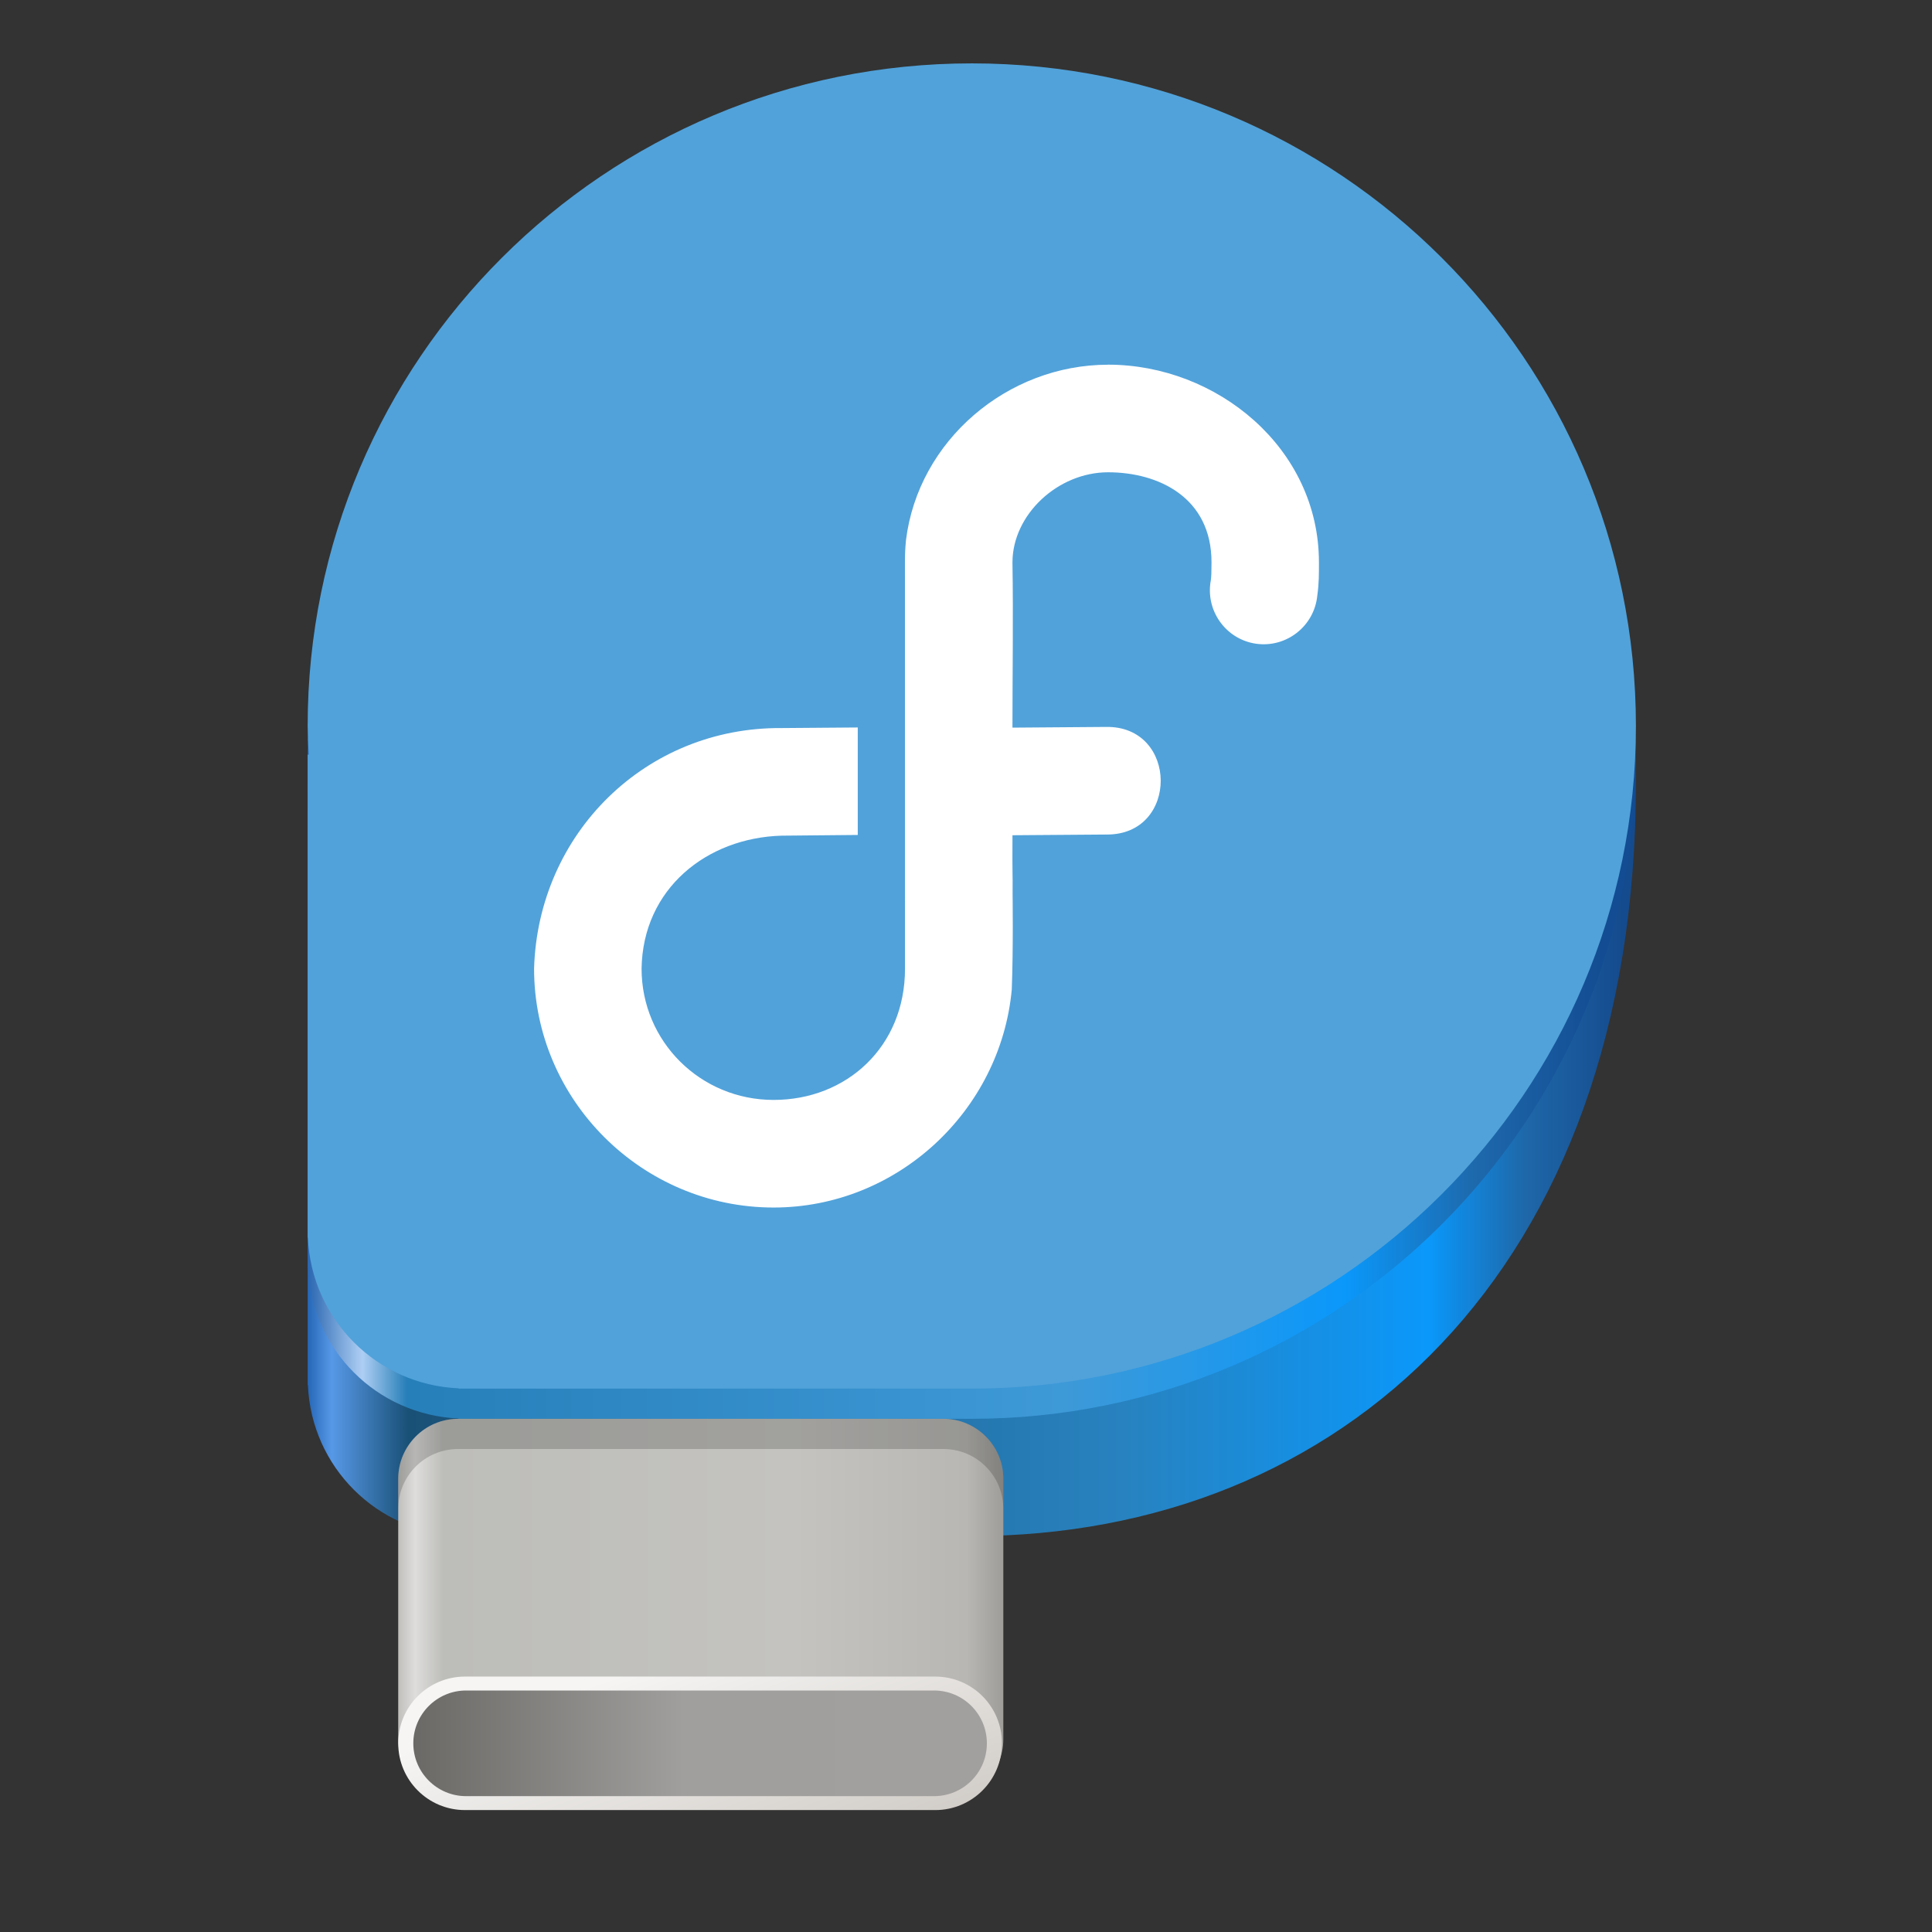 <?xml version="1.0" encoding="UTF-8"?>
<svg height="128px" viewBox="0 0 128 128" width="128px" xmlns="http://www.w3.org/2000/svg" xmlns:xlink="http://www.w3.org/1999/xlink">
    <rect x="0" y="0" width="128" height="128" fill="#333333" stroke="none"/>
    <linearGradient id="a" gradientUnits="userSpaceOnUse" x1="19.885" x2="107.514" y1="57.866" y2="57.866">
        <stop offset="0" stop-color="#1657a7"/>
        <stop offset="0.024" stop-color="#5799e8" stop-opacity="0.996"/>
        <stop offset="0.082" stop-color="#195076"/>
        <stop offset="0.622" stop-color="#2882bf"/>
        <stop offset="0.853" stop-color="#0a98fb"/>
        <stop offset="0.926" stop-color="#1e69ac" stop-opacity="0.976"/>
        <stop offset="1" stop-color="#134c92" stop-opacity="0.957"/>
    </linearGradient>
    <linearGradient id="b" gradientUnits="userSpaceOnUse" x1="19.885" x2="106" y1="56.099" y2="56.099">
        <stop offset="0" stop-color="#1657a7"/>
        <stop offset="0.048" stop-color="#afcff4" stop-opacity="0.996"/>
        <stop offset="0.082" stop-color="#277fb9"/>
        <stop offset="0.588" stop-color="#3e99d7"/>
        <stop offset="0.804" stop-color="#0a98fb"/>
        <stop offset="0.902" stop-color="#1e69ac" stop-opacity="0.976"/>
        <stop offset="1" stop-color="#134c92" stop-opacity="0.957"/>
    </linearGradient>
    <linearGradient id="c" gradientUnits="userSpaceOnUse" x1="26.385" x2="66.473" y1="109" y2="109">
        <stop offset="0" stop-color="#c0bfbc"/>
        <stop offset="0.028" stop-color="#dedddc"/>
        <stop offset="0.075" stop-color="#bdbdb9"/>
        <stop offset="0.655" stop-color="#c4c3c0"/>
        <stop offset="0.939" stop-color="#b8b7b3"/>
        <stop offset="1" stop-color="#9f9d99"/>
    </linearGradient>
    <linearGradient id="d" gradientUnits="userSpaceOnUse" x1="40.664" x2="47.028" y1="111.079" y2="128.634">
        <stop offset="0" stop-color="#f6f5f4"/>
        <stop offset="1" stop-color="#cbc6c0"/>
    </linearGradient>
    <linearGradient id="e" gradientUnits="userSpaceOnUse" x1="27.385" x2="65.385" y1="115.5" y2="115.5">
        <stop offset="0" stop-color="#6a6966"/>
        <stop offset="0.471" stop-color="#a09f9d"/>
        <stop offset="1" stop-color="#a2a09e"/>
    </linearGradient>
    <path d="m 64.383 7.965 c -24.301 0 -44 19.656 -44 43.902 c 0.012 0.633 0.031 1.27 0.066 1.902 h -0.066 v 38 h 0.016 c 0.23 5.414 4.57 9.75 9.984 9.977 v 0.023 h 34 c 24.301 0 44 -17.359 44 -49.902 c 0.004 -24.246 -19.695 -43.902 -44 -43.902 z m 0 0" fill="url(#a)"/>
    <path d="m 64.383 6.199 c -24.301 0 -44 19.652 -44 43.902 c 0.012 0.633 0.031 1.266 0.07 1.898 h -0.07 v 32 h 0.016 c 0.23 5.414 4.57 9.75 9.984 9.98 v 0.02 h 34 c 24.301 0 44 -19.656 44 -43.898 c 0.004 -24.25 -19.695 -43.902 -44 -43.902 z m 0 0" fill="url(#b)"/>
    <path d="m 64.383 4.199 c -24.301 0 -44 19.652 -44 43.902 c 0.012 0.633 0.031 1.266 0.07 1.898 h -0.07 v 32 h 0.016 c 0.23 5.414 4.57 9.75 9.984 9.98 v 0.02 h 34 c 24.301 0 44 -19.656 44 -43.898 c 0.004 -24.25 -19.695 -43.902 -44 -43.902 z m 0 0" fill="#51a2da"/>
    <path d="m 30.363 94 h 32.133 c 2.195 0 3.977 1.781 3.977 3.977 v 17.254 c 0 2.195 -1.781 3.977 -3.977 3.977 h -32.133 c -2.199 0 -3.98 -1.781 -3.98 -3.977 v -17.254 c 0 -2.195 1.781 -3.977 3.98 -3.977 z m 0 0" fill="url(#c)"/>
    <path d="m 30.805 111.078 h 31.16 c 2.441 0 4.418 1.98 4.418 4.422 s -1.977 4.422 -4.418 4.422 h -31.16 c -2.441 0 -4.422 -1.98 -4.422 -4.422 s 1.98 -4.422 4.422 -4.422 z m 0 0" fill="url(#d)"/>
    <path d="m 30.883 112 h 31 c 1.934 0 3.5 1.566 3.5 3.5 s -1.566 3.5 -3.5 3.5 h -31 c -1.93 0 -3.5 -1.566 -3.5 -3.5 s 1.57 -3.5 3.5 -3.5 z m 0 0" fill="url(#e)"/>
    <path d="m 30.359 94 c -2.203 0 -3.977 1.773 -3.977 3.977 v 2 c 0 -2.203 1.773 -3.977 3.977 -3.977 h 32.137 c 2.203 0 3.977 1.773 3.977 3.977 v -2 c 0 -2.203 -1.773 -3.977 -3.977 -3.977 z m 0 0" fill-opacity="0.177"/>
    <path d="m 73.414 24.16 c 7.188 0 13.969 5.504 13.969 13.094 c 0 0.703 0.008 1.41 -0.109 2.207 c -0.199 2.02 -2.043 3.473 -4.055 3.188 c -2.008 -0.289 -3.371 -2.199 -3 -4.195 c 0.035 -0.227 0.047 -0.582 0.047 -1.199 c 0 -4.305 -3.523 -5.965 -6.852 -5.965 c -3.328 0 -6.328 2.801 -6.336 5.965 c 0.059 3.664 0 7.297 0 10.953 l 6.18 -0.047 c 4.82 -0.098 4.875 7.164 0.055 7.129 l -6.234 0.047 c -0.016 2.945 0.023 2.414 0.008 3.895 c 0 0 0.051 3.605 -0.055 6.336 c -0.746 8.023 -7.578 14.434 -15.781 14.434 c -8.699 0 -15.867 -7.109 -15.867 -15.828 c 0.262 -8.969 7.414 -16.02 16.422 -15.938 l 5.023 -0.039 v 7.121 l -5.023 0.047 h -0.027 c -4.949 0.145 -9.191 3.508 -9.273 8.809 c 0 4.828 3.902 8.699 8.746 8.699 c 4.836 0 8.707 -3.52 8.707 -8.691 l -0.004 -26.953 c 0 -0.5 0.016 -0.898 0.07 -1.449 c 0.816 -6.594 6.715 -11.617 13.391 -11.617 z m 0 0" fill="#ffffff"/>
</svg>